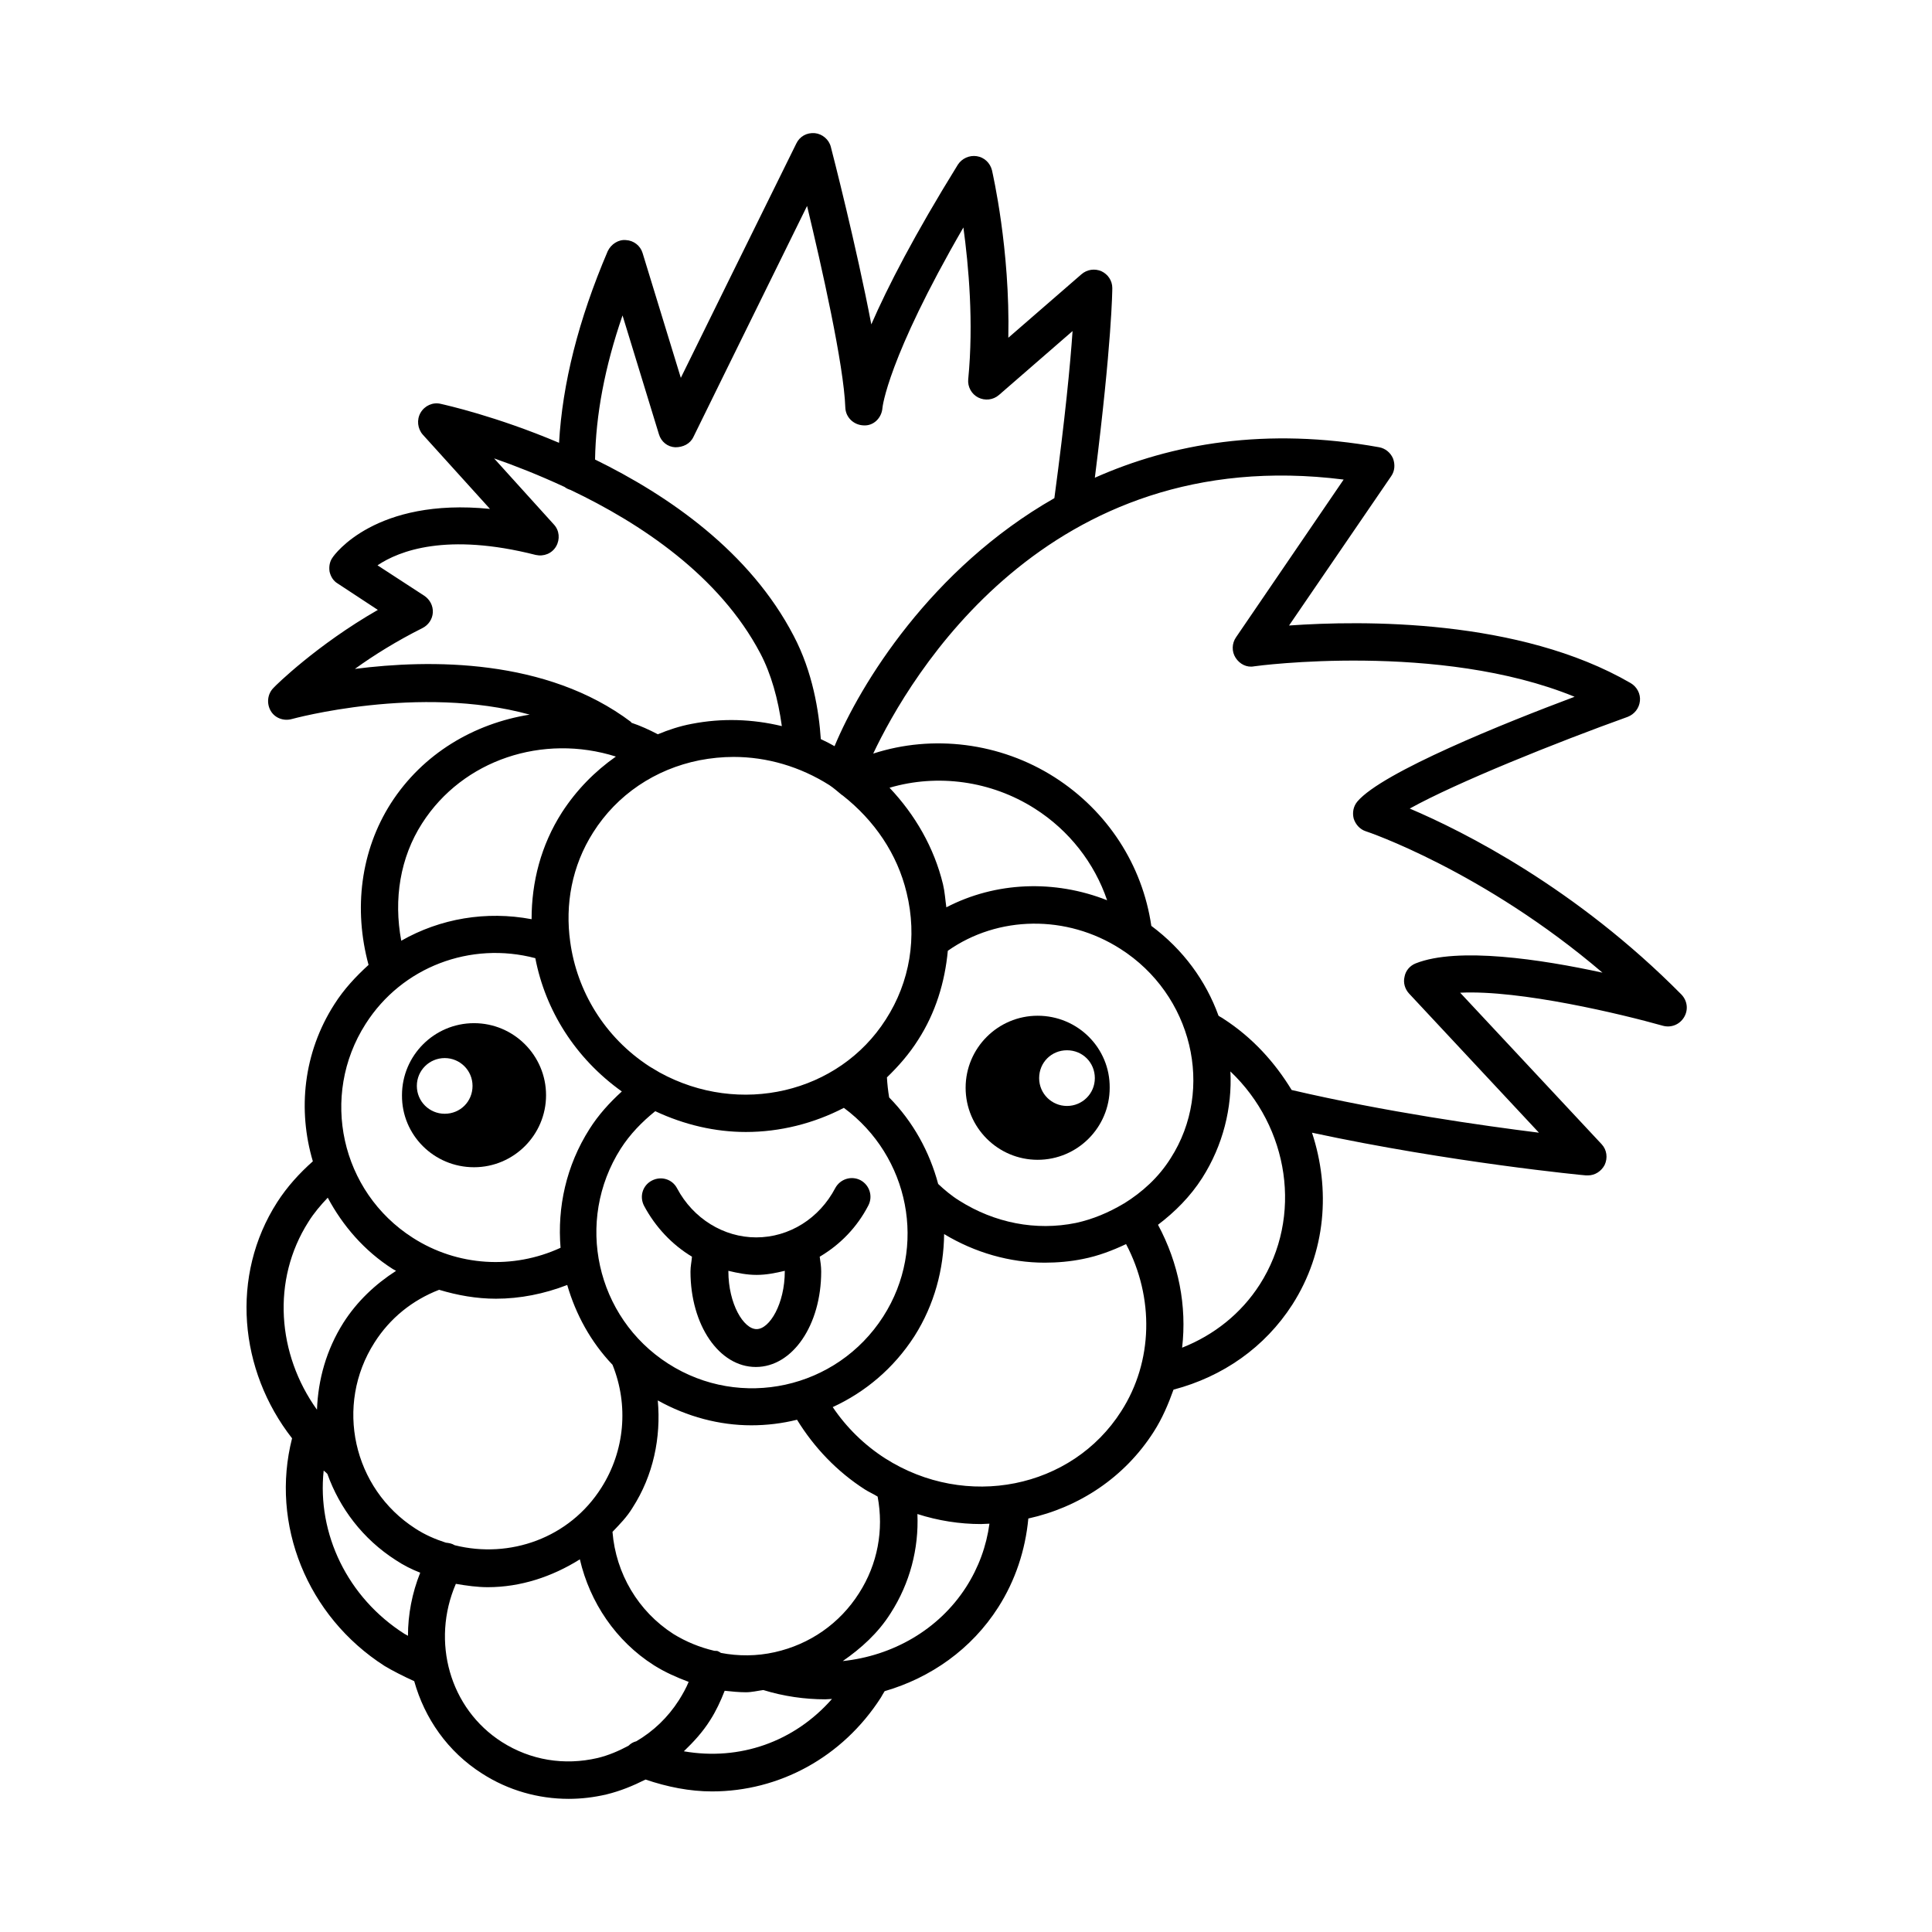 <?xml version="1.0" encoding="UTF-8"?>
<!-- Uploaded to: ICON Repo, www.iconrepo.com, Generator: ICON Repo Mixer Tools -->
<svg fill="#000000" width="800px" height="800px" version="1.1" viewBox="144 144 512 512" xmlns="http://www.w3.org/2000/svg">
 <g>
  <path d="m517.59 358.28c12.398-6.887 38.867-17.516 57.762-24.305 1.77-0.688 3.051-2.262 3.246-4.231 0.195-1.871-0.789-3.738-2.461-4.723-29.52-17.121-71.145-16.629-90.527-15.254l27.059-39.559c0.984-1.379 1.082-3.148 0.492-4.723-0.688-1.574-2.066-2.656-3.641-2.953-30.012-5.41-55.004-0.984-75.375 8.07 4.527-35.918 4.625-49.691 4.625-50.281 0-1.969-1.18-3.641-2.856-4.43-1.77-0.789-3.836-0.492-5.312 0.789l-19.387 16.828c0.492-23.52-4.133-43.395-4.328-44.379-0.492-1.969-2.066-3.445-4.035-3.738-1.969-0.297-3.938 0.59-5.019 2.262-11.512 18.598-18.598 32.375-22.926 42.312-3.938-20.664-10.332-45.559-10.727-47.035-0.492-1.969-2.262-3.445-4.231-3.641-2.164-0.195-4.035 0.887-4.922 2.754-12.891 26.074-24.207 49.102-30.602 62.09l-10.129-33.062c-0.59-1.969-2.363-3.344-4.43-3.445-1.969-0.195-3.938 1.082-4.82 2.953-7.773 18.203-12.004 35.129-12.891 50.773-16.727-7.086-30.109-10.035-31.391-10.332-2.066-0.492-4.231 0.492-5.312 2.363-1.082 1.871-0.789 4.231 0.59 5.805l17.809 19.68c-30.309-3.051-41.23 12.102-41.723 12.891-0.789 1.082-0.984 2.461-0.789 3.738 0.297 1.277 0.984 2.461 2.164 3.148l10.629 6.988c-16.137 9.25-27.16 20.074-27.652 20.664-1.574 1.574-1.871 4.035-0.789 6.004s3.445 2.856 5.609 2.262c0.395-0.098 33.75-9.25 63.074-1.18-14.762 2.363-28.34 10.332-36.801 23.52-7.969 12.496-9.938 27.945-5.902 42.805-3.344 3.051-6.496 6.394-9.055 10.43-8.266 12.891-9.742 28.043-5.707 41.625-3.543 3.148-6.789 6.691-9.445 10.824-12.496 19.484-10.137 44.574 3.938 62.582-5.805 22.73 3.938 47.133 24.5 60.32 1.77 1.082 5.215 2.856 7.871 4.035 2.754 9.84 8.855 18.695 18.008 24.5 6.887 4.43 14.859 6.691 22.926 6.691 3.344 0 6.691-0.395 10.035-1.18 3.641-0.887 6.988-2.262 10.332-3.938 5.805 1.969 11.711 3.148 17.613 3.148 17.711 0 34.539-8.953 44.773-24.895 0.297-0.492 0.59-1.082 0.984-1.672 12.203-3.543 23.027-11.121 30.109-22.238 4.527-7.086 7.184-15.152 7.969-23.52 13.383-2.953 25.484-10.824 33.258-23.027 2.262-3.543 3.836-7.281 5.215-11.121 13.086-3.445 24.207-11.219 31.488-22.535 8.953-13.973 10.137-30.602 5.215-45.559 36.605 7.871 72.227 11.316 72.621 11.316h0.492c1.871 0 3.543-1.082 4.43-2.754 0.887-1.871 0.59-4.035-0.789-5.512l-37.492-40.148c15.941-0.789 42.902 5.707 53.727 8.758 2.164 0.59 4.43-0.297 5.609-2.262 1.18-1.969 0.887-4.328-0.688-6.004-27.934-28.238-57.652-43.195-72.02-49.297zm-208.61-130.68 9.645 31.488c0.59 1.969 2.262 3.344 4.328 3.445 2.066 0 3.938-0.887 4.82-2.754 0 0 13.086-26.668 30.109-61.203 3.836 15.941 9.742 42.117 10.137 53.43 0.098 2.656 2.262 4.625 4.82 4.723 2.656 0.195 4.82-1.969 5.019-4.625 0-0.098 1.277-12.988 21.453-47.824 1.379 10.137 2.754 25.191 1.277 40.246-0.195 1.969 0.887 3.938 2.656 4.82 1.77 0.887 3.938 0.688 5.512-0.688l19.484-16.926c-0.59 8.758-1.969 23.027-4.82 44.281-32.766 18.695-51.465 49.398-58.254 65.73-1.18-0.688-2.363-1.277-3.641-1.871-0.492-7.379-2.164-17.809-7.184-27.355-11.609-22.336-33.16-37.195-52.645-46.738 0.199-11.809 2.559-24.504 7.281-38.18zm145.24 223.37c-3.148 5.019-7.477 8.953-12.398 12.004-0.098 0-0.098 0-0.195 0.098-3.836 2.262-7.969 4.035-12.496 5.019-10.629 2.164-21.551 0-30.898-5.902-2.066-1.277-3.938-2.856-5.609-4.43-2.262-8.461-6.594-16.434-12.988-22.926-0.297-1.77-0.492-3.543-0.59-5.312 3.051-2.953 5.902-6.199 8.266-9.938 4.625-7.184 7.086-15.254 7.871-23.617 13.285-9.348 31.488-9.645 45.758-0.492 18.988 12.102 25.086 37.098 13.281 55.496zm-80.984 87.773c1.082 0.688 2.262 1.18 3.344 1.871 1.672 8.855 0 17.91-4.922 25.586-5.117 8.07-13.086 13.578-22.336 15.645-4.82 1.082-9.645 1.082-14.27 0.195-0.297-0.195-0.59-0.395-0.887-0.492-0.297-0.098-0.688 0-0.984-0.098-3.738-0.887-7.379-2.363-10.727-4.43-9.348-6.004-15.254-16.039-16.137-27.059 1.871-1.969 3.836-3.938 5.312-6.394 5.512-8.562 7.578-18.598 6.691-28.438 7.773 4.328 16.336 6.594 24.797 6.594 4.035 0 8.168-0.492 12.102-1.477 4.535 7.379 10.637 13.773 18.016 18.496zm-108.73 14.762v0c-0.789-0.492-1.574-0.59-2.363-0.688-2.754-0.887-5.512-2.066-8.07-3.738-16.531-10.629-21.453-32.668-10.824-49.297 4.133-6.496 10.035-11.219 17.121-13.973 4.922 1.477 9.938 2.363 15.055 2.363 6.394 0 12.793-1.277 18.895-3.641 2.262 7.773 6.199 15.055 12.004 21.156 4.328 10.727 3.246 22.828-2.953 32.57-8.457 13.375-24.297 18.887-38.863 15.246zm56.582-48.117c-19.188-12.301-24.797-37.785-12.594-56.973 2.461-3.836 5.609-7.086 9.152-9.938 7.773 3.641 15.941 5.512 24.008 5.512 9.055 0 18.008-2.262 25.977-6.394 17.32 12.793 22.238 36.898 10.43 55.301-12.301 19.184-37.785 24.789-56.973 12.492zm-25.977-111.79c-1.379-9.84 0.395-20.074 6.102-29.027 6.297-9.938 16.336-16.727 28.141-19.09 3.051-0.59 6.102-0.887 9.055-0.887 8.855 0 17.613 2.559 25.387 7.477 1.18 0.789 2.164 1.672 3.246 2.559 0.098 0.098 0.195 0.098 0.297 0.195 8.363 6.594 14.465 15.449 16.926 25.781 2.856 11.711 0.887 23.617-5.512 33.555-12.496 19.582-38.77 25.684-59.926 14.07-0.887-0.492-1.77-1.082-2.656-1.574-12.008-7.769-19.289-20.07-21.059-33.059zm99.68-9.148c-0.297-2.066-0.395-4.035-0.887-6.102-2.363-9.742-7.379-18.402-14.168-25.586 12.695-3.738 26.863-1.871 38.473 5.512 9.152 5.805 15.844 14.465 19.188 24.305-13.973-5.512-29.52-4.922-42.605 1.871zm-156.75-63.176c5.019-3.641 11.219-7.477 17.91-10.824 1.574-0.789 2.656-2.363 2.754-4.133 0.098-1.77-0.789-3.445-2.262-4.43l-12.398-8.07c5.707-3.836 18.301-8.758 41.918-2.754 2.164 0.492 4.328-0.395 5.41-2.262 1.082-1.871 0.887-4.231-0.59-5.805l-15.844-17.516c5.41 1.871 11.906 4.43 18.695 7.578 0.492 0.395 0.984 0.59 1.574 0.789 18.598 8.855 39.457 22.73 50.281 43.297 2.856 5.41 4.723 12.102 5.707 19.285-7.773-1.871-15.844-2.164-23.91-0.59-3.148 0.59-6.102 1.574-8.953 2.754-2.262-1.18-4.625-2.262-6.988-3.051-0.098-0.098-0.098-0.098-0.098-0.195-22.434-16.926-53.328-16.633-73.207-14.074zm17.812 40.934c10.824-16.926 32.078-23.812 51.363-17.711-5.609 3.938-10.43 8.855-14.27 14.762-5.609 8.758-8.07 18.5-8.07 28.34-12.004-2.262-24.207-0.195-34.539 5.707-2.062-11.023-0.293-22.043 5.516-31.098zm-14.957 53.137c9.645-15.152 27.848-21.941 44.969-17.418 2.656 13.777 10.527 26.469 22.926 35.324-3.246 2.953-6.199 6.199-8.562 9.938-6.199 9.742-8.562 20.762-7.676 31.488-12.594 5.805-27.355 4.922-39.164-2.656-19.086-12.199-24.695-37.586-12.492-56.676zm-15.156 52.449c1.477-2.363 3.246-4.43 5.117-6.394 3.938 7.379 9.645 14.07 17.219 18.895 0.297 0.195 0.59 0.297 0.887 0.492-5.512 3.543-10.332 8.07-13.973 13.777-4.527 7.184-6.691 15.055-6.988 23.027-10.527-14.668-12.102-34.348-2.262-49.797zm4.035 65.926c0.395 0.297 0.688 0.59 0.984 0.887 3.246 9.055 9.348 17.219 18.105 22.828 2.066 1.379 4.231 2.461 6.496 3.344-2.164 5.41-3.246 11.121-3.246 16.727-0.297-0.195-0.688-0.395-0.887-0.492-15.156-9.637-23.223-26.562-21.453-43.293zm72.621 76.164c-8.855 2.066-17.809 0.59-25.387-4.231-13.875-8.855-18.793-26.668-12.203-41.918 2.856 0.492 5.707 0.887 8.461 0.887 8.66 0 17.023-2.754 24.402-7.379 2.656 11.414 9.543 21.648 19.582 28.043 2.953 1.871 6.102 3.246 9.25 4.43-0.688 1.672-1.574 3.246-2.559 4.82-2.953 4.625-6.789 8.266-11.316 10.922-0.789 0.195-1.477 0.59-2.066 1.18-2.555 1.375-5.312 2.559-8.164 3.246zm22.828-1.773c2.559-2.461 5.019-5.117 6.988-8.266 1.574-2.461 2.754-5.019 3.836-7.773 1.871 0.195 3.738 0.395 5.609 0.395 1.574 0 3.148-0.395 4.625-0.59 5.41 1.672 11.02 2.461 16.434 2.461 0.59 0 1.18-0.098 1.77-0.098-10.039 11.414-24.504 16.43-39.262 13.871zm74.785-43.492c-7.281 11.316-19.484 18.203-32.668 19.582 4.82-3.344 9.348-7.379 12.695-12.695 5.117-7.969 7.477-17.121 7.086-26.273 5.512 1.77 11.219 2.656 16.828 2.656 0.789 0 1.477-0.098 2.262-0.098-0.793 5.906-2.859 11.613-6.203 16.828zm-21.453-34.145c-5.512-3.543-10.234-8.168-13.875-13.578 8.562-3.938 16.137-10.234 21.648-18.793 5.312-8.363 7.773-17.809 7.871-27.059 8.168 4.922 17.418 7.578 26.668 7.578 3.344 0 6.789-0.297 10.137-0.984 4.035-0.789 7.871-2.262 11.414-3.938 7.477 14.168 7.184 31.094-1.277 44.281-13.09 20.562-41.133 26.172-62.586 12.492zm99.285-46.051c-4.922 7.676-12.102 13.383-20.566 16.727 1.277-11.02-0.887-22.336-6.394-32.57 4.527-3.445 8.562-7.477 11.711-12.398 5.512-8.66 7.969-18.598 7.477-28.242 15.547 14.762 19.289 38.477 7.773 56.484zm41.328-85.117c-1.477 0.59-2.656 1.871-2.953 3.543-0.395 1.574 0.098 3.246 1.18 4.43l34.441 36.898c-14.957-1.871-40.641-5.512-65.535-11.316-4.43-7.281-10.332-13.875-18.105-18.895-0.395-0.297-0.887-0.492-1.277-0.789-3.344-9.25-9.348-17.516-17.809-23.812-2.363-16.137-11.609-30.406-25.586-39.359-14.465-9.25-32.375-11.414-48.117-6.297 9.543-20.172 45.855-82.559 124.67-72.621l-28.535 41.82c-1.082 1.574-1.18 3.738-0.098 5.41 1.082 1.672 2.953 2.656 4.922 2.262 0.492-0.098 49.102-6.594 84.918 8.07-18.402 6.887-50.973 19.977-57.562 27.75-1.082 1.277-1.379 2.953-0.984 4.527 0.492 1.574 1.672 2.856 3.148 3.344 0.395 0.098 31.191 10.527 62.781 37.492-16.238-3.539-38.379-6.883-49.5-2.457z"/>
  <path d="m374.12 463.46c1.277-2.461 0.297-5.41-2.066-6.691-2.461-1.277-5.41-0.297-6.691 2.066-4.231 8.07-12.203 13.086-20.961 13.086-8.66 0-16.727-5.019-20.961-12.988-1.277-2.461-4.231-3.344-6.691-2.066s-3.344 4.231-2.066 6.691c3.051 5.707 7.477 10.332 12.695 13.48-0.098 1.277-0.395 2.559-0.395 3.938 0 14.168 7.578 25.289 17.32 25.289 9.742 0 17.32-11.121 17.32-25.289 0-1.379-0.195-2.559-0.395-3.938 5.508-3.246 9.938-7.867 12.891-13.578zm-22.141 17.418c0 8.66-4.035 15.352-7.477 15.352-3.445 0-7.477-6.691-7.477-15.352v-0.098c2.461 0.59 4.922 1.082 7.477 1.082 2.559 0 5.019-0.492 7.477-1.082v0.098z"/>
  <path d="m269.62 453.33c10.527 0 19.09-8.562 19.09-19.09 0-10.527-8.562-19.09-19.09-19.09-10.527 0-19.09 8.562-19.09 19.09-0.098 10.527 8.465 19.09 19.09 19.09zm-7.773-28.93c4.035 0 7.379 3.246 7.379 7.379s-3.246 7.379-7.379 7.379c-4.035 0-7.379-3.246-7.379-7.379s3.344-7.379 7.379-7.379z"/>
  <path d="m418.99 413.18c-10.527 0-19.09 8.562-19.09 19.09 0 10.527 8.562 19.09 19.09 19.09 10.527 0 19.09-8.562 19.09-19.09 0.102-10.527-8.461-19.09-19.09-19.09zm7.773 23.91c-4.035 0-7.379-3.246-7.379-7.379 0-4.133 3.246-7.379 7.379-7.379 4.133 0 7.379 3.246 7.379 7.379 0.004 4.133-3.344 7.379-7.379 7.379z"/>
 </g>
</svg>